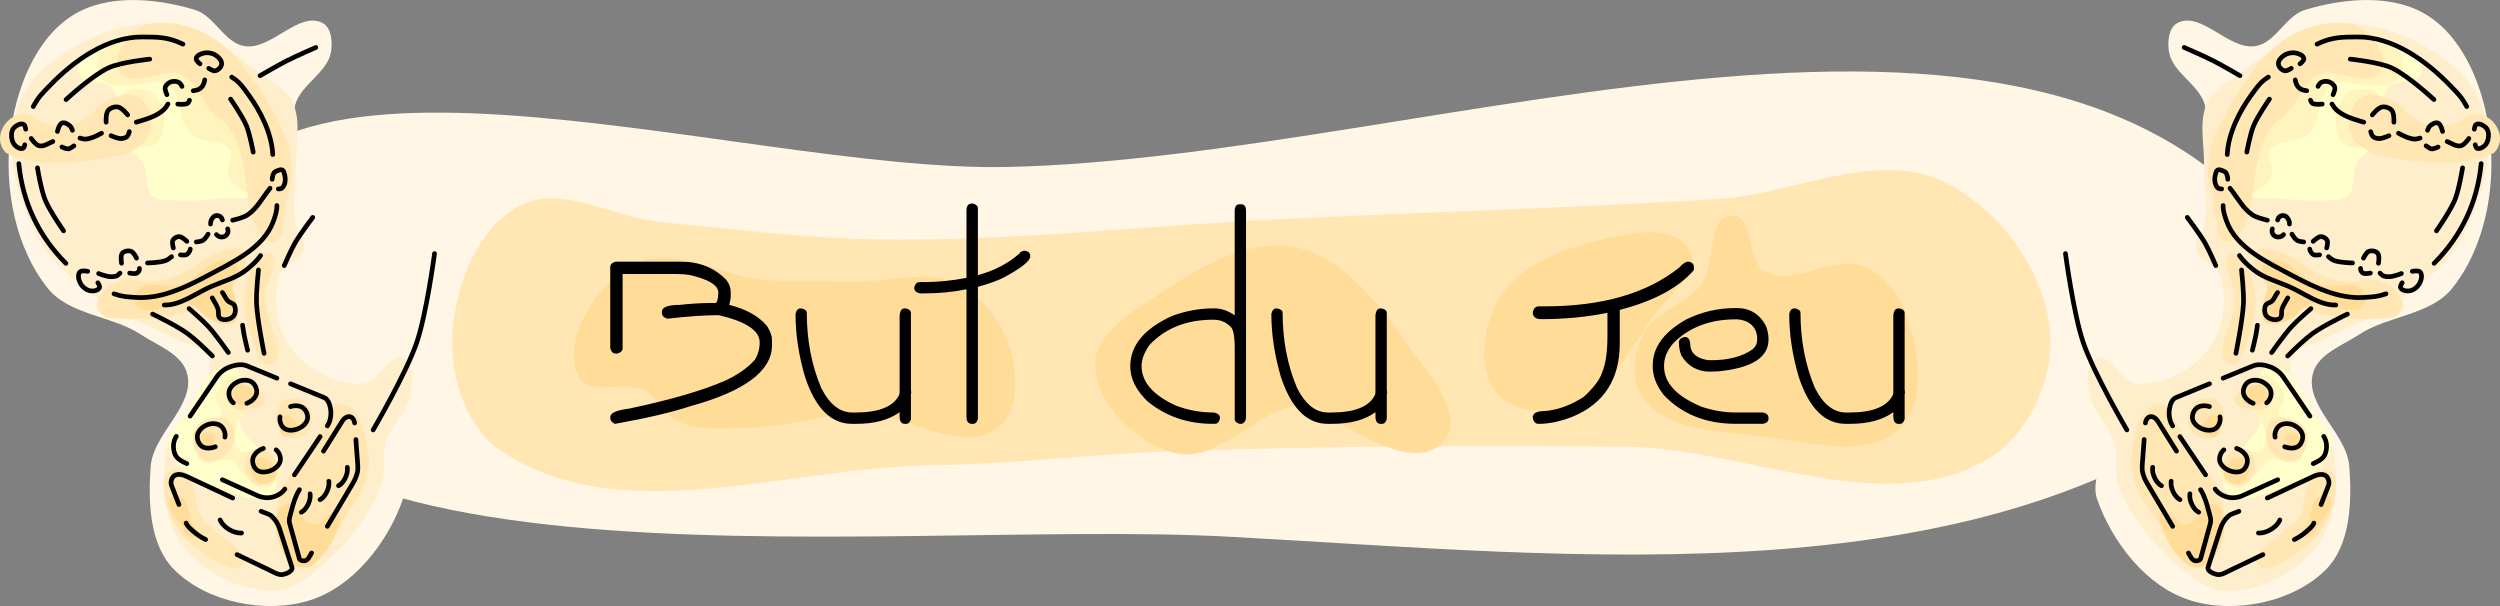 <?xml version="1.0" encoding="UTF-8" standalone="no"?>
<!-- Created with Inkscape (http://www.inkscape.org/) -->

<svg
   width="402.712"
   height="97.623"
   viewBox="0 0 106.551 25.829"
   version="1.1"
   id="svg1"
   inkscape:version="1.3.2 (091e20ef0f, 2023-11-25, custom)"
   sodipodi:docname="but-du-jeu.svg"
   xmlns:inkscape="http://www.inkscape.org/namespaces/inkscape"
   xmlns:sodipodi="http://sodipodi.sourceforge.net/DTD/sodipodi-0.dtd"
   xmlns="http://www.w3.org/2000/svg"
   xmlns:svg="http://www.w3.org/2000/svg">
  <rect x="0" y="0" width="106.551" height="25.829" fill="#808080" stroke="none"/>
  <sodipodi:namedview
     id="namedview1"
     pagecolor="#ffffff"
     bordercolor="#666666"
     borderopacity="1.0"
     inkscape:showpageshadow="2"
     inkscape:pageopacity="0.0"
     inkscape:pagecheckerboard="0"
     inkscape:deskcolor="#d1d1d1"
     inkscape:document-units="mm"
     inkscape:zoom="0.43611891"
     inkscape:cx="240.76003"
     inkscape:cy="223.56288"
     inkscape:window-width="956"
     inkscape:window-height="1029"
     inkscape:window-x="960"
     inkscape:window-y="0"
     inkscape:window-maximized="1"
     inkscape:current-layer="layer1" />
  <defs
     id="defs1" />
  <g
     inkscape:label="Layer 1"
     inkscape:groupmode="layer"
     id="layer1"
     transform="translate(-71.974,-124.883)">
    <path
       id="path1"
       style="fill:#fff6e5;fill-opacity:1;stroke:none;stroke-width:0.2;stroke-linecap:round;stroke-linejoin:round"
       d="m 169.875,136.075 c -10.225,-15.258 -36.587,-4.477 -54.95,-4.076 -11.673,0.255 -33.968,-7.535 -34.785,4.112 -1.065,15.196 28.98,10.83 44.191,11.645 14.781,0.792 32.608,2.905 43.903,-6.661 1.343,-1.138 2.621,-3.557 1.641,-5.02 z"
       sodipodi:nodetypes="aaaaaa" />
    <path
       id="path8"
       style="fill:#ffe6b3;fill-opacity:1;stroke:none;stroke-width:0.2;stroke-linecap:round;stroke-linejoin:round"
       d="m 159.351,139.029 c -0.223,-2.624 -2.21,-5.313 -4.597,-6.423 -2.889,-1.343 -6.349,0.558 -9.529,0.757 -6.155,0.386 -12.322,0.553 -18.483,0.849 -5.798,0.279 -11.589,0.962 -17.393,0.874 -3.089,-0.046 -6.164,-0.448 -9.239,-0.744 -2.007,-0.193 -4.24,-1.637 -6.011,-0.673 -1.87,1.017 -2.801,3.586 -2.852,5.715 -0.042,1.713 0.651,3.745 2.07,4.705 5.064,3.429 12.221,0.697 18.336,0.623 3.417,-0.041 6.819,-0.478 10.234,-0.595 6.453,-0.22 12.913,-0.264 19.37,-0.194 5.162,0.057 11.062,3.164 15.481,0.494 1.708,-1.032 2.783,-3.399 2.614,-5.388 z"
       sodipodi:nodetypes="aaaaaaaaaaaaaa" />
    <path
       id="path69"
       style="fill:#ffdd99;fill-opacity:1;stroke:none;stroke-width:0.2;stroke-linecap:round;stroke-linejoin:round;stroke-opacity:1"
       d="m 139.626,135.252 c -1.481,0.384 -3.121,1.158 -3.848,2.505 -0.62,1.148 -0.836,2.925 0.015,3.914 0.705,0.819 2.186,0.859 3.205,0.497 1.624,-0.578 2.46,-2.44 3.46,-3.844 0.612,-0.859 2.034,-1.841 1.53,-2.768 -0.696,-1.281 -2.952,-0.67 -4.363,-0.304 z m 6.17,-1.188 c -1.084,0.06 -0.684,2.101 -1.334,2.971 -0.651,0.872 -2.025,1.136 -2.478,2.126 -0.369,0.807 -0.515,1.947 0.01,2.662 1.094,1.489 3.448,1.459 5.283,1.677 1.893,0.226 4.39,0.981 5.704,-0.4 1.182,-1.242 0.742,-3.55 0.107,-5.143 -0.301,-0.754 -0.956,-1.438 -1.713,-1.73 -1.298,-0.5 -2.94,0.885 -4.167,0.228 -0.816,-0.437 -0.488,-2.443 -1.412,-2.392 z m -18.656,1.352 c -2.027,-0.377 -4.122,0.902 -5.837,2.046 -1.099,0.733 -2.646,1.628 -2.648,2.949 -0.003,1.688 1.741,3.339 3.371,3.777 2.055,0.552 4.009,-2.54 6.065,-1.991 0.113,0.03 0.134,0.201 0.234,0.26 1.525,0.907 4.01,2.572 5.179,1.236 1.002,-1.145 -0.759,-3.018 -1.639,-4.259 -1.196,-1.687 -2.692,-3.641 -4.724,-4.018 z m -28.217,0.77 c -1.536,0.85 -3.062,3.169 -2.287,4.743 0.427,0.867 1.984,0.144 2.839,0.595 0.562,0.296 0.797,1.058 1.376,1.319 0.96,0.433 2.096,0.288 3.149,0.265 1.546,-0.034 3.055,-0.573 4.601,-0.59 1.965,-0.021 4.25,1.747 5.863,0.625 0.786,-0.547 0.873,-1.84 0.708,-2.783 -0.229,-1.312 -1.073,-2.664 -2.238,-3.309 -1.343,-0.745 -3.069,-0.127 -4.604,-0.167 -1.208,-0.031 -2.419,0.021 -3.626,-0.055 -1.935,-0.122 -4.085,-1.583 -5.782,-0.645 z"
       inkscape:label="path69"
       sodipodi:nodetypes="aaaaaaaaaaaaaaaaaaaaaaaaaaaaaaaaaaaaaa" />
    <path
       style="fill:#fff6e5;fill-opacity:1;stroke:none;stroke-width:0.1;stroke-linecap:round;stroke-linejoin:round"
       d="m 161.351,146.149 c 0.642,1.85 2.11,3.74 3.98,4.323 1.881,0.586 4.37,0.086 5.765,-1.305 1.065,-1.063 1.119,-2.9 1.007,-4.4 -0.106,-1.413 -1.901,-2.582 -1.555,-3.956 0.21,-0.835 1.253,-1.196 1.972,-1.67 1.234,-0.812 3.045,-0.82 3.969,-1.973 1.396,-1.743 1.863,-4.288 1.601,-6.505 -0.225,-1.904 -1.025,-4.075 -2.639,-5.111 -1.47,-0.944 -3.562,-0.754 -5.234,-0.249 -0.831,0.251 -1.244,1.391 -2.098,1.543 -1.147,0.204 -2.336,-1.536 -3.356,-0.974 -0.367,0.202 -0.413,0.794 -0.348,1.208 0.142,0.906 1.294,1.398 1.532,2.283 0.326,1.21 0.453,2.707 -0.24,3.751 -0.285,0.43 -1.23,0.199 -1.384,0.691 -0.223,0.715 0.887,1.247 1.084,1.97 0.203,0.744 0.343,1.593 0.067,2.313 -0.369,0.963 -1.104,2.248 -2.135,2.239 -1.117,-0.009 -1.434,-1.726 -2.272,-2.465 -0.496,-0.438 -1.055,-1.502 -1.617,-1.152 -0.735,0.458 0.201,1.725 0.421,2.562 0.409,1.554 1.438,2.935 1.659,4.526 0.108,0.778 -0.436,1.609 -0.179,2.351 z"
       id="path12834-1-7"
       sodipodi:nodetypes="aaaaaaaaaaaaaaaaaaaaaaaa" />
    <path
       style="fill:#ffeecc;fill-opacity:1;stroke:none;stroke-width:0.1;stroke-linecap:round;stroke-linejoin:round"
       d="m 164.947,149.117 c -1.133,-0.937 -2.127,-2.145 -2.669,-3.511 -0.228,-0.576 -0.022,-1.254 -0.194,-1.849 -0.226,-0.777 -0.982,-1.372 -1.078,-2.176 -0.057,-0.482 -0.126,-1.233 0.322,-1.42 0.625,-0.261 1.05,1.036 1.726,1.072 1.125,0.059 2.366,-0.57 3.044,-1.471 0.628,-0.834 0.818,-2.084 0.528,-3.086 -0.147,-0.509 -0.957,-0.663 -1.063,-1.182 -0.077,-0.379 0.315,-0.716 0.377,-1.098 0.129,-0.801 -0.045,-1.622 -0.028,-2.433 0.02,-0.915 -0.247,-1.917 0.151,-2.741 0.252,-0.523 0.832,-0.817 1.302,-1.158 1.125,-0.815 2.236,-1.845 3.603,-2.094 1.307,-0.239 2.748,0.054 3.933,0.657 1.204,0.612 2.465,1.556 2.894,2.836 0.581,1.735 0.008,3.795 -0.816,5.429 -0.622,1.234 -1.809,2.125 -2.93,2.934 -0.907,0.655 -2.02,0.967 -3.001,1.504 -0.482,0.263 -1.252,0.317 -1.415,0.841 -0.436,1.393 1.631,2.535 1.819,3.983 0.172,1.322 0.115,2.87 -0.678,3.942 -0.867,1.173 -2.446,1.972 -3.905,1.976 -0.715,0.002 -1.37,-0.5 -1.921,-0.956 z"
       id="path13582-7-7"
       sodipodi:nodetypes="aaaaaaaaaaaaaaaaaaaaaaaa" />
    <path
       id="path1042-9-6"
       style="fill:#ffffcc;fill-opacity:1;stroke-width:0.1;stroke-linecap:round;stroke-linejoin:round"
       d="m 173.112,126.38 c -0.274,-0.035 -0.55,-0.029 -0.811,0.028 -1.644,0.356 -3.249,1.477 -4.118,2.917 -0.691,1.145 -1.335,2.913 -0.525,3.977 0.394,0.033 0.791,0.019 1.187,0.033 0.734,0.025 1.47,0.152 2.202,0.09 0.338,-0.029 0.747,0.02 0.994,-0.212 0.345,-0.324 0.158,-0.952 0.384,-1.368 0.172,-0.316 0.545,-0.492 0.713,-0.81 0.391,-0.735 0.091,-1.782 0.63,-2.416 0.329,-0.387 1.264,-0.126 1.392,-0.617 0.128,-0.494 -0.489,-0.953 -0.922,-1.223 -0.331,-0.206 -0.725,-0.348 -1.125,-0.4 z" />
    <path
       id="path2309-2-4"
       style="fill:#fff4bd;fill-opacity:1;stroke-width:0.1;stroke-linecap:round;stroke-linejoin:round"
       d="m 173.307,126.69 c -0.669,-0.052 -1.336,0.119 -1.969,0.322 -1.512,0.527 -2.91,1.554 -3.65,3 -0.361,0.753 -0.636,1.632 -0.404,2.464 0.104,0.278 0.292,0.733 0.663,0.622 0.424,-0.131 0.839,-0.478 0.896,-0.937 -0.045,-0.343 -0.375,-0.797 0.046,-1.042 0.484,-0.319 1.204,-0.145 1.584,-0.645 0.424,-0.563 0.278,-1.391 0.794,-1.899 0.378,-0.344 0.908,-0.134 1.349,-0.081 0.323,0.019 0.648,0.015 0.972,0.03 0.417,0.04 0.73,-0.327 0.771,-0.715 0.09,-0.414 -0.163,-0.839 -0.556,-0.984 -0.157,-0.07 -0.326,-0.113 -0.496,-0.135 z m -0.225,2.006 c -0.422,-0.023 -0.953,-0.075 -1.234,0.316 -0.334,0.457 -0.403,1.09 -0.233,1.622 0.119,0.424 0.639,0.657 1.028,0.447 0.626,-0.422 0.849,-1.259 0.756,-1.977 -0.048,-0.165 -0.163,-0.332 -0.317,-0.409 z"
       sodipodi:nodetypes="sssssssssssssaaaaaaaa" />
    <path
       style="fill:#ffffcc;fill-opacity:1;stroke-width:0.1;stroke-linecap:round;stroke-linejoin:round"
       d="m 167.032,146.009 c -0.216,-0.109 -0.334,-0.409 -0.324,-0.651 0.02,-0.487 0.485,-0.846 0.756,-1.252 0.253,-0.379 0.664,-0.671 0.809,-1.103 0.234,-0.699 -0.343,-1.576 0.032,-2.211 0.11,-0.186 0.351,-0.36 0.563,-0.322 0.97,0.177 1.306,1.481 1.885,2.279 0.22,0.304 0.572,0.577 0.602,0.951 0.028,0.345 -0.179,0.693 -0.405,0.955 -0.392,0.452 -0.976,0.719 -1.536,0.93 -0.755,0.284 -1.662,0.787 -2.382,0.424 z"
       id="path10275-0-3"
       sodipodi:nodetypes="aaaaaaaaaaa" />
    <path
       style="fill:#fff4bd;fill-opacity:1;stroke-width:0.1;stroke-linecap:round;stroke-linejoin:round"
       d="m 167.081,145.623 c -0.252,-0.131 -0.563,-0.364 -0.553,-0.648 0.016,-0.464 0.526,-0.871 0.973,-0.997 0.219,-0.062 0.443,0.227 0.663,0.167 0.139,-0.038 0.253,-0.169 0.307,-0.303 0.097,-0.241 0.054,-0.531 -0.021,-0.78 -0.098,-0.324 -0.436,-0.537 -0.54,-0.859 -0.108,-0.332 -0.261,-0.752 -0.07,-1.044 0.142,-0.219 0.484,-0.338 0.736,-0.268 0.378,0.104 0.671,0.527 0.743,0.912 0.045,0.242 -0.303,0.466 -0.231,0.701 0.097,0.314 0.624,0.311 0.78,0.6 0.227,0.419 0.436,1.08 0.108,1.426 -0.293,0.308 -0.883,-0.195 -1.274,-0.03 -0.253,0.107 -0.363,0.414 -0.562,0.604 -0.208,0.199 -0.384,0.472 -0.659,0.558 -0.127,0.04 -0.28,0.024 -0.399,-0.037 z"
       id="path10570-2-8-0"
       sodipodi:nodetypes="aaaaaaaaaaaaaaaaa" />
    <path
       id="path14463-3-3"
       style="fill:#ffe6b3;fill-opacity:1;stroke:none;stroke-width:0.1;stroke-linecap:round;stroke-linejoin:round"
       d="m 171.96,125.872 c -1.618,-0.164 -3.142,0.803 -4.016,2.116 -0.934,1.328 -1.968,2.825 -1.85,4.521 0.182,0.766 0.375,1.525 0.406,2.316 0.549,1.111 1.358,-0.545 1.403,-1.176 0.193,-1.181 0.226,-3.01 1.282,-3.736 0.893,-0.615 0.818,-1.699 1.929,-1.951 0.788,0.021 2.497,0.884 2.41,-0.555 -0.138,-0.761 -0.768,-1.457 -1.562,-1.535 z m 1.256,3.055 c -1.053,-0.174 -1.482,1.368 -0.811,2.028 0.645,0.669 1.673,0.644 2.531,0.806 1.11,0.097 2.305,0.116 3.332,-0.361 0.722,-0.719 -0.208,-2.005 -1.141,-1.558 -0.789,0.637 -2.014,0.528 -2.663,-0.258 -0.291,-0.386 -0.795,-0.552 -1.248,-0.656 z m -4.701,6.525 c -1.062,0.087 -0.15,1.518 0.396,1.835 1.388,1.185 3.309,1.289 5.041,1.138 1.208,-0.559 -0.412,-1.957 -1.296,-1.58 -1.013,0.227 -1.938,-0.266 -2.727,-0.847 -0.433,-0.263 -0.928,-0.418 -1.414,-0.546 z m -0.029,5.698 c -0.881,-0.243 -2.031,1.174 -0.569,1.132 0.821,0.41 1.423,-0.866 0.569,-1.132 z m -2.374,0.723 c -1.092,-0.179 -1.23,1.608 -0.146,1.7 0.87,0.029 1.15,-1.634 0.146,-1.7 z m 3.357,0.837 c -1.199,-0.248 -1.168,1.392 -0.268,1.752 1.016,0.501 1.595,-1.309 0.572,-1.661 l -0.127,-0.053 -0.177,-0.038 z m -5.546,-0.634 c -0.808,0.234 -0.954,1.362 -1.091,2.093 -0.182,1.101 0.462,2.059 1.079,2.898 0.398,0.795 1.598,2.49 2.402,1.195 0.635,-0.933 0.587,-2.228 -0.142,-3.1 -0.73,-0.812 -1.167,-1.8 -1.683,-2.741 -0.138,-0.178 -0.336,-0.323 -0.566,-0.345 z m 3.68,1.969 c -1.006,-0.168 -1.294,1.531 -0.192,1.524 0.716,-0.022 0.981,-1.388 0.192,-1.524 z m 3.524,0.839 c -1.384,0.114 -0.502,1.981 -1.647,2.461 -0.329,0.5 -2.13,1.325 -0.986,1.79 0.868,-0.172 1.605,-0.79 2.225,-1.397 0.557,-0.669 0.913,-1.592 0.787,-2.464 -0.053,-0.176 -0.186,-0.359 -0.379,-0.39 z"
       sodipodi:nodetypes="cccccsccccccccccccccccccccccsccccscccccccccccccccc" />
    <path
       style="fill:#ffe6b3;fill-opacity:1;stroke:none;stroke-width:0.1;stroke-linecap:round;stroke-linejoin:round"
       d="m 167.029,140.409 c -0.895,-0.31 0.234,-1.887 0.221,-2.834 -0.009,-0.627 -0.779,-1.637 -0.197,-1.87 0.485,-0.194 0.809,0.742 0.955,1.244 0.215,0.74 0.052,1.576 -0.205,2.303 -0.154,0.438 -0.336,1.309 -0.775,1.157 z"
       id="path13710-7-0"
       sodipodi:nodetypes="aaaaaa" />
    <path
       id="path15154-5-9"
       style="fill:#ffdd99;fill-opacity:1;stroke:none;stroke-width:0.1;stroke-linecap:round;stroke-linejoin:round"
       d="m 169.033,135.963 c -0.663,-0.142 -0.867,0.633 -0.41,1.024 -0.009,0.432 -0.269,0.849 -0.224,1.305 0.012,0.568 0.712,0.459 1.048,0.25 0.498,-0.136 0.714,-0.799 1.285,-0.748 0.602,5.4e-4 1.174,0.489 1.776,0.26 0.654,-0.346 0.102,-1.207 -0.525,-1.028 -0.559,0.034 -1.188,0.14 -1.653,-0.258 -0.419,-0.284 -0.775,-0.711 -1.296,-0.805 z m -0.634,5.325 c -0.51,-0.18 -1.207,0.751 -0.493,0.894 0.577,0.059 0.968,-0.398 0.493,-0.894 z m -2.079,1.288 c -0.421,0.012 -0.813,0.932 -0.179,0.858 0.535,0.366 0.708,-0.821 0.179,-0.858 z m 3.392,0.731 c -0.851,-0.034 0.137,1.319 0.277,0.417 0.008,-0.175 -0.076,-0.397 -0.277,-0.417 z m -2.229,1.092 c -0.585,-0.14 -1.081,0.897 -0.391,1.062 0.674,0.249 1.098,-0.864 0.391,-1.062 z m 3.608,1.62 c -0.8,-0.043 -0.467,1 -0.931,1.396 -0.329,0.544 0.467,0.472 0.545,0.035 0.168,-0.447 0.744,-0.805 0.596,-1.318 -0.046,-0.071 -0.131,-0.103 -0.211,-0.114 z m -4.774,0.335 c -0.597,0.011 -0.733,1.136 -1.4,0.84 -0.235,-0.315 -0.984,-0.909 -0.903,-0.093 0.219,0.663 0.552,1.335 1.101,1.786 0.44,0.382 1.118,0.123 1.319,-0.393 0.291,-0.58 0.477,-1.312 0.187,-1.924 -0.066,-0.109 -0.176,-0.196 -0.304,-0.216 z" />
    <path
       style="fill:none;stroke:#000000;stroke-width:0.2;stroke-linecap:round;stroke-linejoin:round;stroke-dasharray:none"
       d="m 165.309,145.929 c 0,0 -0.041,0.192 0.085,0.453 0.126,0.262 0.289,0.332 0.289,0.332"
       id="path43701-4-4-3-2"
       sodipodi:nodetypes="czc" />
    <path
       style="fill:none;stroke:#000000;stroke-width:0.2;stroke-linecap:round;stroke-linejoin:round;stroke-dasharray:none"
       d="m 164.511,145.393 c 0,0 -0.041,0.192 0.085,0.453 0.126,0.262 0.289,0.332 0.289,0.332"
       id="path43725-6-1-5"
       sodipodi:nodetypes="czc" />
    <path
       style="fill:none;stroke:#000000;stroke-width:0.2;stroke-linecap:round;stroke-linejoin:round;stroke-dasharray:none"
       d="m 163.723,144.799 c 0,0 -0.041,0.192 0.085,0.453 0.126,0.262 0.289,0.332 0.289,0.332"
       id="path43727-9-4-4"
       sodipodi:nodetypes="czc" />
    <path
       style="fill:none;stroke:#000000;stroke-width:0.2;stroke-linecap:round;stroke-linejoin:round;stroke-dasharray:none"
       d="m 165.763,145.753 c 0.171,0.274 0.265,0.592 0.345,0.905 0.044,0.175 0.12,0.362 0.072,0.536 l -0.412,1.491 c -0.023,0.084 -0.157,0.118 -0.241,0.098 -0.141,-0.035 -0.207,-0.207 -0.281,-0.332 m -0.672,-1.134 -1.09,-1.839 c -0.084,-0.142 -0.152,-0.297 -0.189,-0.458 -0.023,-0.102 -0.026,-0.21 -0.018,-0.315 v 0 l 0.082,-1.089 m 0.053,-0.705 c 0.008,-0.109 0.084,-0.241 0.19,-0.267 0.117,-0.029 0.259,0.062 0.323,0.165 l 0.813,1.301"
       id="path45027-4-9-0"
       sodipodi:nodetypes="cassaccsassccasc" />
    <path
       style="fill:none;stroke:#000000;stroke-width:0.2;stroke-linecap:round;stroke-linejoin:round;stroke-dasharray:none"
       d="m 166.725,133.643 c -0.01,0.216 0.071,0.451 0.142,0.652 0.415,1.174 1.777,1.782 2.869,2.366 0.919,0.491 1.953,0.969 2.994,0.899 0.374,-0.025 0.57,-0.027 0.935,-0.154 m 2.051,-1.298 c 1.161,-1.165 1.849,-2.6 2.006,-4.25 m -0.614,-2.433 c -0.237,-0.431 -0.371,-0.548 -0.699,-0.888 -1.033,-1.072 -2.457,-2.09 -3.945,-2.078 -0.631,0.005 -1.087,-0.011 -1.736,0.305 m -2.077,1.404 c -0.355,0.224 -0.472,0.421 -0.712,0.747 -0.506,0.688 -0.996,1.647 -1.039,2.553"
       id="path37294-3-2-2-5"
       sodipodi:nodetypes="csasccccssccsc" />
    <path
       style="fill:none;stroke:#000000;stroke-width:0.2;stroke-linecap:round;stroke-linejoin:round;stroke-dasharray:none"
       d="m 171.527,137.883 c -0.697,0.018 -1.347,-0.506 -2.007,-0.792 -0.51,-0.222 -1.076,-0.365 -1.508,-0.717 -0.212,-0.172 -0.437,-0.37 -0.591,-0.601"
       id="path37296-1-2-0-9"
       sodipodi:nodetypes="casc" />
    <path
       style="fill:none;stroke:#000000;stroke-width:0.2;stroke-linecap:round;stroke-linejoin:round;stroke-dasharray:none"
       d="m 169.48,137.579 c -0.075,0.127 -0.188,0.318 -0.231,0.43 -0.07,0.182 0.016,0.364 -0.113,0.448 -0.155,0.102 -0.422,0.045 -0.55,-0.089 -0.108,-0.113 -0.118,-0.324 -0.053,-0.467 0.05,-0.11 0.189,-0.093 0.297,-0.209 0.068,-0.072 0.141,-0.246 0.216,-0.342"
       id="path37298-9-6-6-4"
       sodipodi:nodetypes="csaaasc" />
    <path
       style="fill:none;stroke:#000000;stroke-width:0.2;stroke-linecap:round;stroke-linejoin:round;stroke-dasharray:none"
       d="m 174.355,136.935 c 0,0 -0.1,0.144 -0.068,0.21 0.06,0.123 0.251,0.155 0.386,0.133 0.175,-0.028 0.343,-0.165 0.427,-0.323 0.074,-0.141 0.127,-0.359 0.023,-0.479 -0.073,-0.085 -0.335,-0.029 -0.335,-0.029"
       id="path37302-4-4-8-6"
       sodipodi:nodetypes="caaaac" />
    <path
       style="fill:none;stroke:#000000;stroke-width:0.2;stroke-linecap:round;stroke-linejoin:round;stroke-dasharray:none"
       d="m 177.43,130.39 c 0,0 0.019,-0.175 0.086,-0.206 0.126,-0.059 0.293,0.032 0.395,0.125 0.076,0.069 0.117,0.181 0.123,0.285 0.01,0.164 -0.029,0.352 -0.14,0.474 -0.084,0.092 -0.229,0.179 -0.345,0.137 -0.054,-0.02 -0.081,-0.152 -0.081,-0.152"
       id="path37304-7-1-9-9"
       sodipodi:nodetypes="caaaaac" />
    <path
       style="fill:none;stroke:#000000;stroke-width:0.2;stroke-linecap:round;stroke-linejoin:round;stroke-dasharray:none"
       d="m 170.001,127.604 c 0,0 0.181,-0.134 0.166,-0.226 -0.023,-0.137 -0.206,-0.207 -0.342,-0.235 -0.165,-0.035 -0.357,0.003 -0.498,0.097 -0.123,0.082 -0.259,0.221 -0.247,0.369 0.01,0.133 0.141,0.261 0.27,0.291 0.096,0.023 0.279,-0.105 0.279,-0.105"
       id="path37306-8-2-2-2"
       sodipodi:nodetypes="caaaaac" />
    <path
       style="fill:none;stroke:#000000;stroke-width:0.2;stroke-linecap:round;stroke-linejoin:round;stroke-dasharray:none"
       d="m 177.197,130.785 c 0,0 -0.188,0.277 -0.336,0.31 -0.2,0.045 -0.398,-0.101 -0.587,-0.181"
       id="path37310-4-8-6-2"
       sodipodi:nodetypes="cac" />
    <path
       style="fill:none;stroke:#000000;stroke-width:0.2;stroke-linecap:round;stroke-linejoin:round;stroke-dasharray:none"
       d="m 176.077,130.485 c 0,0 -0.067,-0.31 -0.193,-0.358 -0.115,-0.044 -0.255,0.046 -0.349,0.128 -0.052,0.045 -0.098,0.182 -0.098,0.182"
       id="path37312-5-8-6-4"
       sodipodi:nodetypes="caac" />
    <path
       style="fill:none;stroke:#000000;stroke-width:0.2;stroke-linecap:round;stroke-linejoin:round;stroke-dasharray:none"
       d="m 175.885,131.148 c 0,0 -0.179,0.09 -0.273,0.079 -0.089,-0.01 -0.236,-0.129 -0.236,-0.129"
       id="path37314-0-9-4-7"
       sodipodi:nodetypes="cac" />
    <path
       style="fill:none;stroke:#000000;stroke-width:0.2;stroke-linecap:round;stroke-linejoin:round;stroke-dasharray:none"
       d="m 175.118,130.768 c 0,0 -0.155,0.05 -0.234,0.044 -0.242,-0.02 -0.451,-0.124 -0.685,-0.251"
       id="path37316-3-2-9-7"
       sodipodi:nodetypes="cac" />
    <path
       style="fill:none;stroke:#000000;stroke-width:0.2;stroke-linecap:round;stroke-linejoin:round;stroke-dasharray:none"
       d="m 174.002,130.091 c 0,0 0.022,-0.373 -0.087,-0.502 -0.096,-0.113 -0.274,-0.172 -0.42,-0.146 -0.174,0.031 -0.411,0.337 -0.411,0.337"
       id="path37318-6-8-5-5"
       sodipodi:nodetypes="caac" />
    <path
       style="fill:none;stroke:#000000;stroke-width:0.2;stroke-linecap:round;stroke-linejoin:round;stroke-dasharray:none"
       d="m 172.718,130.09 c -0.234,-0.07 -0.689,-0.19 -0.98,-0.385 -0.149,-0.1 -0.252,-0.175 -0.373,-0.388"
       id="path37320-1-8-0-4"
       sodipodi:nodetypes="cac" />
    <path
       style="fill:none;stroke:#000000;stroke-width:0.2;stroke-linecap:round;stroke-linejoin:round;stroke-dasharray:none"
       d="m 173.792,130.667 c 0,0 -0.268,0.121 -0.41,0.121 -0.094,-4.1e-4 -0.197,-0.021 -0.268,-0.082 -0.059,-0.051 -0.1,-0.211 -0.1,-0.211"
       id="path37322-0-8-4-8"
       sodipodi:nodetypes="caac" />
    <path
       style="fill:none;stroke:#000000;stroke-width:0.2;stroke-linecap:round;stroke-linejoin:round;stroke-dasharray:none"
       d="m 171.41,128.918 c 0,0 0.103,-0.213 0.072,-0.316 -0.033,-0.108 -0.139,-0.194 -0.245,-0.231 -0.108,-0.038 -0.243,-0.027 -0.344,0.029 -0.06,0.033 -0.124,0.165 -0.124,0.165"
       id="path37324-6-6-8-1"
       sodipodi:nodetypes="caaac" />
    <path
       style="fill:none;stroke:#000000;stroke-width:0.2;stroke-linecap:round;stroke-linejoin:round;stroke-dasharray:none"
       d="m 170.289,128.751 c -0.176,-0.025 -0.254,-0.053 -0.344,-0.139 -0.085,-0.082 -0.126,-0.207 -0.146,-0.323"
       id="path37326-3-8-7-2"
       sodipodi:nodetypes="cac" />
    <path
       style="fill:none;stroke:#000000;stroke-width:0.2;stroke-linecap:round;stroke-linejoin:round;stroke-dasharray:none"
       d="m 170.948,129.319 c 0,0 -0.301,0.04 -0.42,-0.033 -0.043,-0.027 -0.079,-0.13 -0.079,-0.13"
       id="path37328-2-3-1-8"
       sodipodi:nodetypes="cac" />
    <path
       style="fill:none;stroke:#000000;stroke-width:0.2;stroke-linecap:round;stroke-linejoin:round;stroke-dasharray:none"
       d="m 173.344,136.103 c 0,0 0.061,-0.321 -0.032,-0.428 -0.085,-0.097 -0.257,-0.123 -0.378,-0.079 -0.115,0.042 -0.228,0.29 -0.228,0.29"
       id="path37330-0-8-7-9"
       sodipodi:nodetypes="caac" />
    <path
       style="fill:none;stroke:#000000;stroke-width:0.2;stroke-linecap:round;stroke-linejoin:round;stroke-dasharray:none"
       d="m 174.322,136.541 c 0,0 -0.376,0.154 -0.57,0.135 -0.124,-0.012 -0.206,0.002 -0.34,-0.153"
       id="path37332-6-3-2-3"
       sodipodi:nodetypes="cac" />
    <path
       style="fill:none;stroke:#000000;stroke-width:0.2;stroke-linecap:round;stroke-linejoin:round;stroke-dasharray:none"
       d="m 172.999,136.522 c 0,0 -0.21,0.045 -0.301,0.003 -0.052,-0.024 -0.091,-0.078 -0.112,-0.133 -0.008,-0.021 -0.002,-0.069 -0.002,-0.069"
       id="path37334-1-3-7-6"
       sodipodi:nodetypes="caac" />
    <path
       style="fill:none;stroke:#000000;stroke-width:0.2;stroke-linecap:round;stroke-linejoin:round;stroke-dasharray:none"
       d="m 172.238,136.09 c 0,0 -0.518,-0.01 -0.757,-0.096 -0.1,-0.036 -0.164,-0.082 -0.268,-0.171"
       id="path37336-5-3-2-8"
       sodipodi:nodetypes="cac" />
    <path
       style="fill:none;stroke:#000000;stroke-width:0.2;stroke-linecap:round;stroke-linejoin:round;stroke-dasharray:none"
       d="m 171.136,135.451 c 0,0 0.071,-0.231 0.021,-0.328 -0.047,-0.09 -0.16,-0.152 -0.261,-0.157 -0.077,-0.004 -0.145,0.057 -0.211,0.099 -0.045,0.029 -0.124,0.104 -0.124,0.104"
       id="path37338-5-8-2-0"
       sodipodi:nodetypes="caaac" />
    <path
       style="fill:none;stroke:#000000;stroke-width:0.2;stroke-linecap:round;stroke-linejoin:round;stroke-dasharray:none"
       d="m 170.835,135.744 c 0,0 -0.178,0.029 -0.256,-0.007 -0.062,-0.029 -0.105,-0.093 -0.139,-0.154 -0.014,-0.025 -0.024,-0.084 -0.024,-0.084"
       id="path37340-4-0-6-2"
       sodipodi:nodetypes="caac" />
    <path
       style="fill:none;stroke:#000000;stroke-width:0.2;stroke-linecap:round;stroke-linejoin:round;stroke-dasharray:none"
       d="m 170.159,135.195 c 0,0 -0.197,-0.015 -0.278,-0.065 -0.099,-0.061 -0.163,-0.172 -0.224,-0.268"
       id="path37342-7-4-1-1"
       sodipodi:nodetypes="cac" />
    <path
       style="fill:none;stroke:#000000;stroke-width:0.2;stroke-linecap:round;stroke-linejoin:round;stroke-dasharray:none"
       d="m 169.553,134.43 c 0.007,-0.022 -0.007,-0.119 -0.034,-0.17 -0.039,-0.076 -0.095,-0.159 -0.176,-0.184 -0.069,-0.022 -0.155,1e-5 -0.214,0.042 -0.044,0.031 -0.083,0.14 -0.083,0.14"
       id="path37344-6-7-0-0"
       sodipodi:nodetypes="caaac" />
    <path
       style="fill:none;stroke:#000000;stroke-width:0.2;stroke-linecap:round;stroke-linejoin:round;stroke-dasharray:none"
       d="m 168.609,134.269 c -0.161,-0.045 -0.459,-0.105 -0.647,-0.237 -0.401,-0.281 -0.575,-0.658 -0.944,-1.126"
       id="path37346-5-6-6-5"
       sodipodi:nodetypes="cac" />
    <path
       style="fill:none;stroke:#000000;stroke-width:0.2;stroke-linecap:round;stroke-linejoin:round;stroke-dasharray:none"
       d="m 166.923,132.524 c 0.003,-0.016 -0.019,-0.199 -0.075,-0.275 -0.034,-0.046 -0.091,-0.071 -0.144,-0.09 -0.067,-0.025 -0.148,-0.063 -0.212,-0.031 -0.056,0.028 -0.073,0.106 -0.09,0.166 -0.035,0.125 -0.049,0.263 -0.017,0.388 0.022,0.086 0.065,0.177 0.137,0.227 0.039,0.027 0.14,0.027 0.14,0.027"
       id="path37348-6-8-1-1"
       sodipodi:nodetypes="caaaaaac" />
    <path
       style="fill:none;stroke:#000000;stroke-width:0.2;stroke-linecap:round;stroke-linejoin:round;stroke-dasharray:none"
       d="m 169.299,134.882 c -0.011,0.021 -0.089,0.081 -0.145,0.094 -0.072,0.017 -0.156,0.01 -0.22,-0.028 -0.06,-0.035 -0.104,-0.101 -0.123,-0.168 -0.013,-0.046 0.011,-0.143 0.011,-0.143"
       id="path37350-9-9-5-1"
       sodipodi:nodetypes="caaac" />
    <path
       style="fill:none;stroke:#000000;stroke-width:0.2;stroke-linecap:round;stroke-linejoin:round;stroke-dasharray:none"
       d="m 172.021,138.269 c 0,0 -1.04,0.497 -1.499,0.839 -0.304,0.226 -0.698,0.598 -1.047,0.947"
       id="path37775-3-0-9-0"
       sodipodi:nodetypes="csc" />
    <path
       style="fill:none;stroke:#000000;stroke-width:0.2;stroke-linecap:round;stroke-linejoin:round;stroke-dasharray:none"
       d="m 167.27,139.942 c 0,0 0.289,-1.42 0.322,-2.141 0.021,-0.471 -0.083,-1.413 -0.083,-1.413"
       id="path37781-5-6-4-8"
       sodipodi:nodetypes="cac" />
    <path
       style="fill:none;stroke:#000000;stroke-width:0.2;stroke-linecap:round;stroke-linejoin:round;stroke-dasharray:none"
       d="m 167.3,143.993 c 0.197,0.067 0.401,0.232 0.448,0.435 0.039,0.171 -0.038,0.392 -0.18,0.495 -0.156,0.113 -0.397,0.089 -0.576,0.019 -0.179,-0.071 -0.368,-0.22 -0.41,-0.409 -0.037,-0.166 0.042,-0.373 0.175,-0.478"
       id="path42371-8-9-5"
       sodipodi:nodetypes="caaaac" />
    <path
       style="fill:none;stroke:#000000;stroke-width:0.2;stroke-linecap:round;stroke-linejoin:round;stroke-dasharray:none"
       d="m 168.94,143.514 c -0.037,-0.166 0.042,-0.373 0.175,-0.478 0.143,-0.113 0.371,-0.121 0.543,-0.062 0.197,0.067 0.401,0.232 0.448,0.435 0.039,0.171 -0.038,0.392 -0.18,0.495 -0.156,0.113 -0.397,0.089 -0.576,0.019"
       id="path42397-7-0-0"
       sodipodi:nodetypes="caaaac" />
    <path
       style="fill:none;stroke:#000000;stroke-width:0.2;stroke-linecap:round;stroke-linejoin:round;stroke-dasharray:none"
       d="m 168.004,142.071 c -0.179,-0.071 -0.368,-0.22 -0.41,-0.409 -0.037,-0.166 0.042,-0.373 0.175,-0.478 0.143,-0.113 0.371,-0.121 0.543,-0.062 0.197,0.067 0.401,0.232 0.448,0.435 0.039,0.171 -0.038,0.392 -0.18,0.495"
       id="path42399-9-9-6"
       sodipodi:nodetypes="caaaac" />
    <path
       style="fill:none;stroke:#000000;stroke-width:0.2;stroke-linecap:round;stroke-linejoin:round;stroke-dasharray:none"
       d="m 166.589,142.647 c 0.039,0.171 -0.038,0.392 -0.18,0.495 -0.156,0.113 -0.397,0.089 -0.576,0.019 -0.179,-0.071 -0.368,-0.22 -0.41,-0.409 -0.037,-0.166 0.042,-0.373 0.175,-0.478 0.143,-0.113 0.371,-0.121 0.543,-0.062"
       id="path42401-0-1-4"
       sodipodi:nodetypes="caaaac" />
    <path
       style="fill:none;stroke:#000000;stroke-width:0.2;stroke-linecap:round;stroke-linejoin:round;stroke-dasharray:none"
       d="m 169.049,145.329 -1.495,0.677 c -0.194,0.088 -0.428,0.115 -0.635,0.066 -0.206,-0.05 -0.416,-0.17 -0.534,-0.346 m -0.408,-0.606 -1.096,-1.629 m -0.307,-0.456 c -0.139,-0.207 -0.177,-0.49 -0.135,-0.735 0.031,-0.178 0.103,-0.402 0.27,-0.471 l 1.434,-0.589 m 0.581,-0.239 1.273,-0.523 c 0.232,-0.096 0.518,-0.042 0.752,0.048 0.218,0.084 0.417,0.242 0.548,0.435 l 1.128,1.658 m 0.587,0.863 c 0.147,0.216 0.156,0.544 0.048,0.781 -0.086,0.19 -0.306,0.294 -0.496,0.38"
       id="path42403-3-7-6"
       sodipodi:nodetypes="csaccccasccsasccac" />
    <path
       style="fill:none;stroke:#000000;stroke-width:0.2;stroke-linecap:round;stroke-linejoin:round;stroke-dasharray:none"
       d="m 168.792,139.909 c 0,0 0.528,-0.751 0.835,-1.09 0.258,-0.284 0.841,-0.784 0.841,-0.784"
       id="path43047-3-7-2"
       sodipodi:nodetypes="cac" />
    <path
       style="fill:none;stroke:#000000;stroke-width:0.2;stroke-linecap:round;stroke-linejoin:round;stroke-dasharray:none"
       d="m 168.186,138.744 c 0,0 -0.04,0.291 -0.068,0.435 -0.041,0.212 -0.147,0.631 -0.147,0.631"
       id="path43049-3-1-5"
       sodipodi:nodetypes="cac" />
    <path
       style="fill:none;stroke:#000000;stroke-width:0.2;stroke-linecap:round;stroke-linejoin:round;stroke-dasharray:none"
       d="m 168.607,146.108 1.971,-0.923 c 0.158,-0.074 0.381,-0.127 0.523,-0.025 0.115,0.084 0.165,0.28 0.114,0.413 l -0.316,0.814 m -0.307,0.79 c -0.054,0.14 -0.182,0.241 -0.294,0.34 -0.162,0.143 -0.343,0.269 -0.537,0.362 m -1.34,0.642 -1.41,0.675 c -0.173,0.083 -0.36,0.208 -0.549,0.172 -0.16,-0.031 -0.43,-0.153 -0.38,-0.309 l 0.525,-1.639 c 0.065,-0.203 0.184,-0.399 0.344,-0.539 0.124,-0.108 0.298,-0.136 0.447,-0.206"
       id="path43051-7-1-8"
       sodipodi:nodetypes="csasccaccsassac" />
    <path
       style="fill:none;stroke:#000000;stroke-width:0.2;stroke-linecap:round;stroke-linejoin:round;stroke-dasharray:none"
       d="m 168.23,147.6 c 0,0 0.237,0.029 0.54,-0.157 0.304,-0.187 0.372,-0.398 0.372,-0.398"
       id="path43701-3-5-6"
       sodipodi:nodetypes="czc" />
    <path
       style="fill:none;stroke:#000000;stroke-width:0.2;stroke-linecap:round;stroke-linejoin:round;stroke-dasharray:none"
       d="m 162.622,143.206 c 0,0 -1.406,-2.404 -1.855,-3.713 -0.42,-1.223 -0.762,-3.802 -0.762,-3.802"
       id="path45029-2-9-2"
       sodipodi:nodetypes="cac" />
    <path
       style="fill:none;stroke:#000000;stroke-width:0.2;stroke-linecap:round;stroke-linejoin:round;stroke-dasharray:none"
       d="m 166.412,136.202 c 0,0 -0.283,-0.66 -0.463,-0.97 -0.221,-0.38 -0.752,-1.084 -0.752,-1.084"
       id="path45031-6-7-8"
       sodipodi:nodetypes="cac" />
    <path
       style="fill:none;stroke:#000000;stroke-width:0.2;stroke-linecap:round;stroke-linejoin:round;stroke-dasharray:none"
       d="m 167.441,128.108 c 0,0 -0.759,-0.443 -1.15,-0.641 -0.401,-0.203 -1.226,-0.561 -1.226,-0.561"
       id="path45033-5-7-4"
       sodipodi:nodetypes="cac" />
    <path
       style="fill:none;stroke:#000000;stroke-width:0.2;stroke-linecap:round;stroke-linejoin:round;stroke-dasharray:none"
       d="m 175.817,134.722 c 0,0 0.595,-0.851 0.788,-1.328 0.175,-0.431 0.325,-1.358 0.325,-1.358"
       id="path45832-2-6-7"
       sodipodi:nodetypes="cac" />
    <path
       style="fill:none;stroke:#000000;stroke-width:0.2;stroke-linecap:round;stroke-linejoin:round;stroke-dasharray:none"
       d="m 167.734,131.365 c 0,0 0.142,-0.771 0.292,-1.13 0.169,-0.404 0.672,-1.129 0.672,-1.129"
       id="path45834-6-7-2"
       sodipodi:nodetypes="cac" />
    <path
       style="fill:none;stroke:#000000;stroke-width:0.2;stroke-linecap:round;stroke-linejoin:round;stroke-dasharray:none"
       d="m 172.144,127.403 c 0,0 1.206,0.122 1.748,0.366 0.689,0.311 1.818,1.357 1.818,1.357"
       id="path45836-5-3-4"
       sodipodi:nodetypes="cac" />
    <path
       style="fill:#fff6e5;fill-opacity:1;stroke:none;stroke-width:0.1;stroke-linecap:round;stroke-linejoin:round"
       d="m 89.148,146.149 c -0.642,1.85 -2.11,3.74 -3.98,4.323 -1.881,0.586 -4.37,0.086 -5.765,-1.305 -1.065,-1.063 -1.119,-2.9 -1.007,-4.4 0.106,-1.413 1.901,-2.582 1.555,-3.956 -0.21,-0.835 -1.253,-1.196 -1.972,-1.67 -1.234,-0.812 -3.045,-0.82 -3.969,-1.973 -1.396,-1.743 -1.863,-4.288 -1.601,-6.505 0.225,-1.904 1.025,-4.075 2.639,-5.111 1.47,-0.944 3.562,-0.754 5.234,-0.249 0.831,0.251 1.244,1.391 2.098,1.543 1.147,0.204 2.336,-1.536 3.356,-0.974 0.367,0.202 0.413,0.794 0.348,1.208 -0.142,0.906 -1.294,1.398 -1.532,2.283 -0.326,1.21 -0.453,2.707 0.24,3.751 0.285,0.43 1.23,0.199 1.384,0.691 0.223,0.715 -0.887,1.247 -1.084,1.97 -0.203,0.744 -0.343,1.593 -0.067,2.313 0.369,0.963 1.104,2.248 2.135,2.239 1.117,-0.009 1.434,-1.726 2.272,-2.465 0.496,-0.438 1.055,-1.502 1.617,-1.152 0.735,0.458 -0.201,1.725 -0.421,2.562 -0.409,1.554 -1.438,2.935 -1.659,4.526 -0.108,0.778 0.437,1.609 0.179,2.351 z"
       id="path373"
       sodipodi:nodetypes="aaaaaaaaaaaaaaaaaaaaaaaa" />
    <path
       style="fill:#ffeecc;fill-opacity:1;stroke:none;stroke-width:0.1;stroke-linecap:round;stroke-linejoin:round"
       d="m 85.552,149.117 c 1.133,-0.937 2.127,-2.145 2.669,-3.511 0.228,-0.576 0.022,-1.254 0.194,-1.849 0.226,-0.777 0.982,-1.372 1.078,-2.176 0.057,-0.482 0.126,-1.233 -0.322,-1.42 -0.625,-0.261 -1.05,1.036 -1.726,1.072 -1.125,0.059 -2.366,-0.57 -3.044,-1.471 -0.628,-0.834 -0.818,-2.084 -0.528,-3.086 0.147,-0.509 0.957,-0.663 1.063,-1.182 0.077,-0.379 -0.315,-0.716 -0.377,-1.098 -0.129,-0.801 0.045,-1.622 0.028,-2.433 -0.02,-0.915 0.247,-1.917 -0.151,-2.741 -0.252,-0.523 -0.832,-0.817 -1.302,-1.158 -1.125,-0.815 -2.236,-1.845 -3.603,-2.094 -1.307,-0.239 -2.748,0.054 -3.933,0.657 -1.204,0.612 -2.465,1.556 -2.894,2.836 -0.581,1.735 -0.008,3.795 0.816,5.429 0.622,1.234 1.809,2.125 2.93,2.934 0.907,0.655 2.02,0.967 3.001,1.504 0.482,0.263 1.252,0.317 1.415,0.841 0.436,1.393 -1.631,2.535 -1.819,3.983 -0.172,1.322 -0.115,2.87 0.678,3.942 0.867,1.173 2.446,1.972 3.905,1.976 0.715,0.002 1.37,-0.5 1.921,-0.956 z"
       id="path374"
       sodipodi:nodetypes="aaaaaaaaaaaaaaaaaaaaaaaa" />
    <path
       id="path375"
       style="fill:#ffffcc;fill-opacity:1;stroke-width:0.1;stroke-linecap:round;stroke-linejoin:round"
       d="m 77.387,126.38 c 0.274,-0.035 0.55,-0.029 0.811,0.028 1.644,0.356 3.249,1.477 4.118,2.917 0.691,1.145 1.335,2.913 0.525,3.977 -0.394,0.033 -0.791,0.019 -1.187,0.033 -0.734,0.025 -1.47,0.152 -2.202,0.09 -0.338,-0.029 -0.747,0.02 -0.994,-0.212 -0.345,-0.324 -0.158,-0.952 -0.384,-1.368 -0.172,-0.316 -0.545,-0.492 -0.713,-0.81 -0.391,-0.735 -0.091,-1.782 -0.63,-2.416 -0.329,-0.387 -1.264,-0.126 -1.392,-0.617 -0.128,-0.494 0.489,-0.953 0.922,-1.223 0.331,-0.206 0.725,-0.348 1.125,-0.4 z" />
    <path
       id="path376"
       style="fill:#fff4bd;fill-opacity:1;stroke-width:0.1;stroke-linecap:round;stroke-linejoin:round"
       d="m 77.192,126.69 c 0.669,-0.052 1.336,0.119 1.969,0.322 1.512,0.527 2.91,1.554 3.65,3 0.361,0.753 0.636,1.632 0.404,2.464 -0.104,0.278 -0.292,0.733 -0.663,0.622 -0.424,-0.131 -0.839,-0.478 -0.896,-0.937 0.045,-0.343 0.375,-0.797 -0.046,-1.042 -0.484,-0.319 -1.204,-0.145 -1.584,-0.645 -0.424,-0.563 -0.278,-1.391 -0.794,-1.899 -0.378,-0.344 -0.908,-0.134 -1.349,-0.081 -0.323,0.019 -0.648,0.015 -0.972,0.03 -0.417,0.04 -0.73,-0.327 -0.771,-0.715 -0.09,-0.414 0.163,-0.839 0.556,-0.984 0.157,-0.07 0.326,-0.113 0.496,-0.135 z m 0.225,2.006 c 0.422,-0.023 0.953,-0.075 1.234,0.316 0.334,0.457 0.403,1.09 0.233,1.622 -0.119,0.424 -0.639,0.657 -1.028,0.447 -0.626,-0.422 -0.849,-1.259 -0.756,-1.977 0.048,-0.165 0.163,-0.332 0.317,-0.409 z"
       sodipodi:nodetypes="sssssssssssssaaaaaaaa" />
    <path
       style="fill:#ffffcc;fill-opacity:1;stroke-width:0.1;stroke-linecap:round;stroke-linejoin:round"
       d="m 83.467,146.009 c 0.216,-0.109 0.334,-0.409 0.324,-0.651 -0.02,-0.487 -0.485,-0.846 -0.756,-1.252 -0.253,-0.379 -0.664,-0.671 -0.809,-1.103 -0.234,-0.699 0.343,-1.576 -0.032,-2.211 -0.11,-0.186 -0.351,-0.36 -0.563,-0.322 -0.97,0.177 -1.306,1.481 -1.885,2.279 -0.22,0.304 -0.572,0.577 -0.602,0.951 -0.028,0.345 0.179,0.693 0.405,0.955 0.392,0.452 0.976,0.719 1.536,0.93 0.755,0.284 1.662,0.787 2.382,0.424 z"
       id="path377"
       sodipodi:nodetypes="aaaaaaaaaaa" />
    <path
       style="fill:#fff4bd;fill-opacity:1;stroke-width:0.1;stroke-linecap:round;stroke-linejoin:round"
       d="m 83.419,145.623 c 0.252,-0.131 0.563,-0.364 0.553,-0.648 -0.016,-0.464 -0.526,-0.871 -0.973,-0.997 -0.219,-0.062 -0.443,0.227 -0.663,0.167 -0.139,-0.038 -0.253,-0.169 -0.307,-0.303 -0.097,-0.241 -0.054,-0.531 0.021,-0.78 0.098,-0.324 0.436,-0.537 0.54,-0.859 0.108,-0.332 0.261,-0.752 0.07,-1.044 -0.142,-0.219 -0.484,-0.338 -0.736,-0.268 -0.378,0.104 -0.671,0.527 -0.743,0.912 -0.045,0.242 0.303,0.466 0.231,0.701 -0.097,0.314 -0.624,0.311 -0.78,0.6 -0.227,0.419 -0.436,1.08 -0.108,1.426 0.293,0.308 0.883,-0.195 1.274,-0.03 0.253,0.107 0.363,0.414 0.562,0.604 0.208,0.199 0.384,0.472 0.659,0.558 0.127,0.04 0.28,0.024 0.399,-0.037 z"
       id="path378"
       sodipodi:nodetypes="aaaaaaaaaaaaaaaaa" />
    <path
       id="path379"
       style="fill:#ffe6b3;fill-opacity:1;stroke:none;stroke-width:0.1;stroke-linecap:round;stroke-linejoin:round"
       d="m 78.54,125.872 c 1.618,-0.164 3.142,0.803 4.016,2.116 0.934,1.328 1.968,2.825 1.85,4.521 -0.182,0.766 -0.375,1.525 -0.406,2.316 -0.549,1.111 -1.358,-0.545 -1.403,-1.176 -0.193,-1.181 -0.226,-3.01 -1.282,-3.736 -0.893,-0.615 -0.818,-1.699 -1.929,-1.951 -0.788,0.021 -2.497,0.884 -2.41,-0.555 0.138,-0.761 0.768,-1.457 1.562,-1.535 z m -1.256,3.055 c 1.053,-0.174 1.482,1.368 0.811,2.028 -0.645,0.669 -1.673,0.644 -2.531,0.806 -1.11,0.097 -2.305,0.116 -3.332,-0.361 -0.722,-0.719 0.208,-2.005 1.141,-1.558 0.789,0.637 2.014,0.528 2.663,-0.258 0.291,-0.386 0.795,-0.552 1.248,-0.656 z m 4.701,6.525 c 1.062,0.087 0.15,1.518 -0.396,1.835 -1.388,1.185 -3.309,1.289 -5.041,1.138 -1.208,-0.559 0.412,-1.957 1.296,-1.58 1.013,0.227 1.938,-0.266 2.727,-0.847 0.433,-0.263 0.928,-0.418 1.414,-0.546 z m 0.029,5.698 c 0.881,-0.243 2.031,1.174 0.569,1.132 -0.821,0.41 -1.423,-0.866 -0.569,-1.132 z m 2.374,0.723 c 1.092,-0.179 1.23,1.608 0.146,1.7 -0.87,0.029 -1.15,-1.634 -0.146,-1.7 z m -3.357,0.837 c 1.199,-0.248 1.168,1.392 0.268,1.752 -1.016,0.501 -1.595,-1.309 -0.572,-1.661 l 0.127,-0.053 0.177,-0.038 z m 5.546,-0.634 c 0.808,0.234 0.954,1.362 1.091,2.093 0.182,1.101 -0.462,2.059 -1.079,2.898 -0.398,0.795 -1.598,2.49 -2.402,1.195 -0.635,-0.933 -0.587,-2.228 0.142,-3.1 0.73,-0.812 1.167,-1.8 1.683,-2.741 0.138,-0.178 0.336,-0.323 0.566,-0.345 z m -3.68,1.969 c 1.006,-0.168 1.294,1.531 0.192,1.524 -0.716,-0.022 -0.981,-1.388 -0.192,-1.524 z m -3.524,0.839 c 1.384,0.114 0.502,1.981 1.647,2.461 0.329,0.5 2.13,1.325 0.986,1.79 -0.868,-0.172 -1.605,-0.79 -2.225,-1.397 -0.557,-0.669 -0.913,-1.592 -0.787,-2.464 0.053,-0.176 0.186,-0.359 0.379,-0.39 z"
       sodipodi:nodetypes="cccccsccccccccccccccccccccccsccccscccccccccccccccc" />
    <path
       style="fill:#ffe6b3;fill-opacity:1;stroke:none;stroke-width:0.1;stroke-linecap:round;stroke-linejoin:round"
       d="m 83.47,140.409 c 0.895,-0.31 -0.234,-1.887 -0.221,-2.834 0.009,-0.627 0.779,-1.637 0.197,-1.87 -0.485,-0.194 -0.809,0.742 -0.955,1.244 -0.215,0.74 -0.052,1.576 0.205,2.303 0.154,0.438 0.336,1.309 0.775,1.157 z"
       id="path380"
       sodipodi:nodetypes="aaaaaa" />
    <path
       id="path381"
       style="fill:#ffdd99;fill-opacity:1;stroke:none;stroke-width:0.1;stroke-linecap:round;stroke-linejoin:round"
       d="m 81.467,135.963 c 0.663,-0.142 0.867,0.633 0.41,1.024 0.009,0.432 0.269,0.849 0.224,1.305 -0.012,0.568 -0.712,0.459 -1.048,0.25 -0.498,-0.136 -0.714,-0.799 -1.285,-0.748 -0.602,5.4e-4 -1.174,0.489 -1.776,0.26 -0.654,-0.346 -0.102,-1.207 0.525,-1.028 0.559,0.034 1.188,0.14 1.653,-0.258 0.419,-0.284 0.775,-0.711 1.296,-0.805 z m 0.634,5.325 c 0.51,-0.18 1.207,0.751 0.493,0.894 -0.577,0.059 -0.968,-0.398 -0.493,-0.894 z m 2.079,1.288 c 0.421,0.012 0.813,0.932 0.179,0.858 -0.535,0.366 -0.708,-0.821 -0.179,-0.858 z m -3.392,0.731 c 0.851,-0.034 -0.137,1.319 -0.277,0.417 -0.008,-0.175 0.076,-0.397 0.277,-0.417 z m 2.229,1.092 c 0.585,-0.14 1.081,0.897 0.391,1.062 -0.674,0.249 -1.098,-0.864 -0.391,-1.062 z m -3.608,1.62 c 0.8,-0.043 0.467,1 0.931,1.396 0.329,0.544 -0.467,0.472 -0.545,0.035 -0.168,-0.447 -0.744,-0.805 -0.596,-1.318 0.046,-0.071 0.131,-0.103 0.211,-0.114 z m 4.774,0.335 c 0.597,0.011 0.733,1.136 1.4,0.84 0.235,-0.315 0.984,-0.909 0.903,-0.093 -0.219,0.663 -0.552,1.335 -1.101,1.786 -0.44,0.382 -1.118,0.123 -1.319,-0.393 -0.291,-0.58 -0.477,-1.312 -0.187,-1.924 0.066,-0.109 0.176,-0.196 0.304,-0.216 z" />
    <path
       style="fill:none;stroke:#000000;stroke-width:0.2;stroke-linecap:round;stroke-linejoin:round;stroke-dasharray:none"
       d="m 85.19,145.929 c 0,0 0.041,0.192 -0.085,0.453 -0.126,0.262 -0.289,0.332 -0.289,0.332"
       id="path382"
       sodipodi:nodetypes="czc" />
    <path
       style="fill:none;stroke:#000000;stroke-width:0.2;stroke-linecap:round;stroke-linejoin:round;stroke-dasharray:none"
       d="m 85.988,145.393 c 0,0 0.041,0.192 -0.085,0.453 -0.126,0.262 -0.289,0.332 -0.289,0.332"
       id="path383"
       sodipodi:nodetypes="czc" />
    <path
       style="fill:none;stroke:#000000;stroke-width:0.2;stroke-linecap:round;stroke-linejoin:round;stroke-dasharray:none"
       d="m 86.776,144.799 c 0,0 0.041,0.192 -0.085,0.453 -0.126,0.262 -0.289,0.332 -0.289,0.332"
       id="path384"
       sodipodi:nodetypes="czc" />
    <path
       style="fill:none;stroke:#000000;stroke-width:0.2;stroke-linecap:round;stroke-linejoin:round;stroke-dasharray:none"
       d="m 84.736,145.753 c -0.171,0.274 -0.265,0.592 -0.345,0.905 -0.044,0.175 -0.12,0.362 -0.072,0.536 l 0.412,1.491 c 0.023,0.084 0.157,0.118 0.241,0.098 0.141,-0.035 0.207,-0.207 0.281,-0.332 m 0.672,-1.134 1.09,-1.839 c 0.084,-0.142 0.152,-0.297 0.189,-0.458 0.023,-0.102 0.026,-0.21 0.018,-0.315 v 0 l -0.081,-1.089 m -0.053,-0.705 c -0.008,-0.109 -0.084,-0.241 -0.19,-0.267 -0.117,-0.029 -0.259,0.062 -0.323,0.165 l -0.813,1.301"
       id="path385"
       sodipodi:nodetypes="cassaccsassccasc" />
    <path
       style="fill:none;stroke:#000000;stroke-width:0.2;stroke-linecap:round;stroke-linejoin:round;stroke-dasharray:none"
       d="m 83.774,133.643 c 0.01,0.216 -0.071,0.451 -0.142,0.652 -0.415,1.174 -1.777,1.782 -2.869,2.366 -0.919,0.491 -1.953,0.969 -2.994,0.899 -0.374,-0.025 -0.57,-0.027 -0.935,-0.154 m -2.051,-1.298 c -1.161,-1.165 -1.849,-2.6 -2.006,-4.25 m 0.614,-2.433 c 0.237,-0.431 0.371,-0.548 0.699,-0.888 1.033,-1.072 2.457,-2.09 3.945,-2.078 0.631,0.005 1.087,-0.011 1.736,0.305 m 2.077,1.404 c 0.355,0.224 0.473,0.421 0.712,0.747 0.506,0.688 0.996,1.647 1.039,2.553"
       id="path386"
       sodipodi:nodetypes="csasccccssccsc" />
    <path
       style="fill:none;stroke:#000000;stroke-width:0.2;stroke-linecap:round;stroke-linejoin:round;stroke-dasharray:none"
       d="m 78.973,137.883 c 0.697,0.018 1.347,-0.506 2.007,-0.792 0.51,-0.222 1.076,-0.365 1.508,-0.717 0.212,-0.172 0.437,-0.37 0.591,-0.601"
       id="path387"
       sodipodi:nodetypes="casc" />
    <path
       style="fill:none;stroke:#000000;stroke-width:0.2;stroke-linecap:round;stroke-linejoin:round;stroke-dasharray:none"
       d="m 81.019,137.579 c 0.075,0.127 0.188,0.318 0.231,0.43 0.07,0.182 -0.016,0.364 0.113,0.448 0.155,0.102 0.422,0.045 0.55,-0.089 0.108,-0.113 0.118,-0.324 0.053,-0.467 -0.05,-0.11 -0.189,-0.093 -0.297,-0.209 -0.068,-0.072 -0.141,-0.246 -0.216,-0.342"
       id="path388"
       sodipodi:nodetypes="csaaasc" />
    <path
       style="fill:none;stroke:#000000;stroke-width:0.2;stroke-linecap:round;stroke-linejoin:round;stroke-dasharray:none"
       d="m 76.145,136.935 c 0,0 0.1,0.144 0.068,0.21 -0.06,0.123 -0.251,0.155 -0.386,0.133 -0.175,-0.028 -0.343,-0.165 -0.427,-0.323 -0.075,-0.141 -0.127,-0.359 -0.023,-0.479 0.073,-0.085 0.335,-0.029 0.335,-0.029"
       id="path389"
       sodipodi:nodetypes="caaaac" />
    <path
       style="fill:none;stroke:#000000;stroke-width:0.2;stroke-linecap:round;stroke-linejoin:round;stroke-dasharray:none"
       d="m 73.069,130.39 c 0,0 -0.019,-0.175 -0.086,-0.206 -0.126,-0.059 -0.293,0.032 -0.395,0.125 -0.076,0.069 -0.117,0.181 -0.123,0.285 -0.01,0.164 0.029,0.352 0.14,0.474 0.084,0.092 0.229,0.179 0.345,0.137 0.054,-0.02 0.081,-0.152 0.081,-0.152"
       id="path390"
       sodipodi:nodetypes="caaaaac" />
    <path
       style="fill:none;stroke:#000000;stroke-width:0.2;stroke-linecap:round;stroke-linejoin:round;stroke-dasharray:none"
       d="m 80.499,127.604 c 0,0 -0.181,-0.134 -0.166,-0.226 0.023,-0.137 0.206,-0.207 0.342,-0.235 0.165,-0.035 0.357,0.003 0.498,0.097 0.123,0.082 0.258,0.221 0.247,0.369 -0.01,0.133 -0.141,0.261 -0.27,0.291 -0.096,0.023 -0.279,-0.105 -0.279,-0.105"
       id="path391"
       sodipodi:nodetypes="caaaaac" />
    <path
       style="fill:none;stroke:#000000;stroke-width:0.2;stroke-linecap:round;stroke-linejoin:round;stroke-dasharray:none"
       d="m 73.303,130.785 c 0,0 0.188,0.277 0.336,0.31 0.2,0.045 0.398,-0.101 0.587,-0.181"
       id="path392"
       sodipodi:nodetypes="cac" />
    <path
       style="fill:none;stroke:#000000;stroke-width:0.2;stroke-linecap:round;stroke-linejoin:round;stroke-dasharray:none"
       d="m 74.422,130.485 c 0,0 0.067,-0.31 0.193,-0.358 0.115,-0.044 0.255,0.046 0.349,0.128 0.052,0.045 0.098,0.182 0.098,0.182"
       id="path393"
       sodipodi:nodetypes="caac" />
    <path
       style="fill:none;stroke:#000000;stroke-width:0.2;stroke-linecap:round;stroke-linejoin:round;stroke-dasharray:none"
       d="m 74.614,131.148 c 0,0 0.179,0.09 0.273,0.079 0.089,-0.01 0.236,-0.129 0.236,-0.129"
       id="path394"
       sodipodi:nodetypes="cac" />
    <path
       style="fill:none;stroke:#000000;stroke-width:0.2;stroke-linecap:round;stroke-linejoin:round;stroke-dasharray:none"
       d="m 75.382,130.768 c 0,0 0.155,0.05 0.234,0.044 0.242,-0.02 0.451,-0.124 0.685,-0.251"
       id="path395"
       sodipodi:nodetypes="cac" />
    <path
       style="fill:none;stroke:#000000;stroke-width:0.2;stroke-linecap:round;stroke-linejoin:round;stroke-dasharray:none"
       d="m 76.497,130.091 c 0,0 -0.022,-0.373 0.087,-0.502 0.096,-0.113 0.274,-0.172 0.42,-0.146 0.174,0.031 0.411,0.337 0.411,0.337"
       id="path396"
       sodipodi:nodetypes="caac" />
    <path
       style="fill:none;stroke:#000000;stroke-width:0.2;stroke-linecap:round;stroke-linejoin:round;stroke-dasharray:none"
       d="m 77.781,130.09 c 0.234,-0.07 0.689,-0.19 0.98,-0.385 0.149,-0.1 0.252,-0.175 0.373,-0.388"
       id="path397"
       sodipodi:nodetypes="cac" />
    <path
       style="fill:none;stroke:#000000;stroke-width:0.2;stroke-linecap:round;stroke-linejoin:round;stroke-dasharray:none"
       d="m 76.708,130.667 c 0,0 0.268,0.121 0.41,0.121 0.094,-4.1e-4 0.197,-0.021 0.268,-0.082 0.059,-0.051 0.1,-0.211 0.1,-0.211"
       id="path398"
       sodipodi:nodetypes="caac" />
    <path
       style="fill:none;stroke:#000000;stroke-width:0.2;stroke-linecap:round;stroke-linejoin:round;stroke-dasharray:none"
       d="m 79.089,128.918 c 0,0 -0.103,-0.213 -0.072,-0.316 0.033,-0.108 0.139,-0.194 0.245,-0.231 0.108,-0.038 0.243,-0.027 0.344,0.029 0.06,0.033 0.124,0.165 0.124,0.165"
       id="path399"
       sodipodi:nodetypes="caaac" />
    <path
       style="fill:none;stroke:#000000;stroke-width:0.2;stroke-linecap:round;stroke-linejoin:round;stroke-dasharray:none"
       d="m 80.21,128.751 c 0.176,-0.025 0.254,-0.053 0.344,-0.139 0.085,-0.082 0.126,-0.207 0.146,-0.323"
       id="path400"
       sodipodi:nodetypes="cac" />
    <path
       style="fill:none;stroke:#000000;stroke-width:0.2;stroke-linecap:round;stroke-linejoin:round;stroke-dasharray:none"
       d="m 79.551,129.319 c 0,0 0.301,0.04 0.42,-0.033 0.043,-0.027 0.079,-0.13 0.079,-0.13"
       id="path401"
       sodipodi:nodetypes="cac" />
    <path
       style="fill:none;stroke:#000000;stroke-width:0.2;stroke-linecap:round;stroke-linejoin:round;stroke-dasharray:none"
       d="m 77.155,136.103 c 0,0 -0.061,-0.321 0.032,-0.428 0.085,-0.097 0.257,-0.123 0.378,-0.079 0.115,0.042 0.228,0.29 0.228,0.29"
       id="path402"
       sodipodi:nodetypes="caac" />
    <path
       style="fill:none;stroke:#000000;stroke-width:0.2;stroke-linecap:round;stroke-linejoin:round;stroke-dasharray:none"
       d="m 76.177,136.541 c 0,0 0.376,0.154 0.57,0.135 0.124,-0.012 0.206,0.002 0.34,-0.153"
       id="path403"
       sodipodi:nodetypes="cac" />
    <path
       style="fill:none;stroke:#000000;stroke-width:0.2;stroke-linecap:round;stroke-linejoin:round;stroke-dasharray:none"
       d="m 77.501,136.522 c 0,0 0.21,0.045 0.301,0.003 0.052,-0.024 0.091,-0.078 0.112,-0.133 0.008,-0.021 0.002,-0.069 0.002,-0.069"
       id="path404"
       sodipodi:nodetypes="caac" />
    <path
       style="fill:none;stroke:#000000;stroke-width:0.2;stroke-linecap:round;stroke-linejoin:round;stroke-dasharray:none"
       d="m 78.261,136.09 c 0,0 0.518,-0.01 0.757,-0.096 0.1,-0.036 0.164,-0.082 0.268,-0.171"
       id="path405"
       sodipodi:nodetypes="cac" />
    <path
       style="fill:none;stroke:#000000;stroke-width:0.2;stroke-linecap:round;stroke-linejoin:round;stroke-dasharray:none"
       d="m 79.363,135.451 c 0,0 -0.071,-0.231 -0.021,-0.328 0.047,-0.09 0.159,-0.152 0.261,-0.157 0.077,-0.004 0.145,0.057 0.211,0.099 0.045,0.029 0.124,0.104 0.124,0.104"
       id="path406"
       sodipodi:nodetypes="caaac" />
    <path
       style="fill:none;stroke:#000000;stroke-width:0.2;stroke-linecap:round;stroke-linejoin:round;stroke-dasharray:none"
       d="m 79.664,135.744 c 0,0 0.178,0.029 0.256,-0.007 0.062,-0.029 0.105,-0.093 0.139,-0.154 0.014,-0.025 0.023,-0.084 0.023,-0.084"
       id="path407"
       sodipodi:nodetypes="caac" />
    <path
       style="fill:none;stroke:#000000;stroke-width:0.2;stroke-linecap:round;stroke-linejoin:round;stroke-dasharray:none"
       d="m 80.341,135.195 c 0,0 0.197,-0.015 0.278,-0.065 0.099,-0.061 0.163,-0.172 0.224,-0.268"
       id="path408"
       sodipodi:nodetypes="cac" />
    <path
       style="fill:none;stroke:#000000;stroke-width:0.2;stroke-linecap:round;stroke-linejoin:round;stroke-dasharray:none"
       d="m 80.947,134.43 c -0.007,-0.022 0.007,-0.119 0.034,-0.17 0.039,-0.076 0.095,-0.159 0.176,-0.184 0.069,-0.022 0.155,1e-5 0.214,0.042 0.044,0.031 0.083,0.14 0.083,0.14"
       id="path409"
       sodipodi:nodetypes="caaac" />
    <path
       style="fill:none;stroke:#000000;stroke-width:0.2;stroke-linecap:round;stroke-linejoin:round;stroke-dasharray:none"
       d="m 81.891,134.269 c 0.161,-0.045 0.459,-0.105 0.647,-0.237 0.401,-0.281 0.575,-0.658 0.944,-1.126"
       id="path410"
       sodipodi:nodetypes="cac" />
    <path
       style="fill:none;stroke:#000000;stroke-width:0.2;stroke-linecap:round;stroke-linejoin:round;stroke-dasharray:none"
       d="m 83.576,132.524 c -0.003,-0.016 0.019,-0.199 0.075,-0.275 0.034,-0.046 0.091,-0.071 0.144,-0.09 0.067,-0.025 0.148,-0.063 0.212,-0.031 0.056,0.028 0.073,0.106 0.09,0.166 0.034,0.125 0.049,0.263 0.017,0.388 -0.022,0.086 -0.065,0.177 -0.137,0.227 -0.039,0.027 -0.14,0.027 -0.14,0.027"
       id="path411"
       sodipodi:nodetypes="caaaaaac" />
    <path
       style="fill:none;stroke:#000000;stroke-width:0.2;stroke-linecap:round;stroke-linejoin:round;stroke-dasharray:none"
       d="m 81.201,134.882 c 0.011,0.021 0.089,0.081 0.145,0.094 0.072,0.017 0.156,0.01 0.22,-0.028 0.06,-0.035 0.104,-0.101 0.123,-0.168 0.013,-0.046 -0.011,-0.143 -0.011,-0.143"
       id="path412"
       sodipodi:nodetypes="caaac" />
    <path
       style="fill:none;stroke:#000000;stroke-width:0.2;stroke-linecap:round;stroke-linejoin:round;stroke-dasharray:none"
       d="m 78.478,138.269 c 0,0 1.04,0.497 1.499,0.839 0.304,0.226 0.698,0.598 1.047,0.947"
       id="path413"
       sodipodi:nodetypes="csc" />
    <path
       style="fill:none;stroke:#000000;stroke-width:0.2;stroke-linecap:round;stroke-linejoin:round;stroke-dasharray:none"
       d="m 83.229,139.942 c 0,0 -0.289,-1.42 -0.322,-2.141 -0.021,-0.471 0.083,-1.413 0.083,-1.413"
       id="path414"
       sodipodi:nodetypes="cac" />
    <path
       style="fill:none;stroke:#000000;stroke-width:0.2;stroke-linecap:round;stroke-linejoin:round;stroke-dasharray:none"
       d="m 83.199,143.993 c -0.197,0.067 -0.401,0.232 -0.448,0.435 -0.039,0.171 0.038,0.392 0.18,0.495 0.156,0.113 0.397,0.089 0.576,0.019 0.179,-0.071 0.368,-0.22 0.41,-0.409 0.037,-0.166 -0.042,-0.373 -0.175,-0.478"
       id="path415"
       sodipodi:nodetypes="caaaac" />
    <path
       style="fill:none;stroke:#000000;stroke-width:0.2;stroke-linecap:round;stroke-linejoin:round;stroke-dasharray:none"
       d="m 81.56,143.514 c 0.037,-0.166 -0.042,-0.373 -0.175,-0.478 -0.143,-0.113 -0.371,-0.121 -0.543,-0.062 -0.197,0.067 -0.401,0.232 -0.448,0.435 -0.039,0.171 0.038,0.392 0.18,0.495 0.156,0.113 0.397,0.089 0.576,0.019"
       id="path416"
       sodipodi:nodetypes="caaaac" />
    <path
       style="fill:none;stroke:#000000;stroke-width:0.2;stroke-linecap:round;stroke-linejoin:round;stroke-dasharray:none"
       d="m 82.496,142.071 c 0.179,-0.071 0.368,-0.22 0.41,-0.409 0.037,-0.166 -0.042,-0.373 -0.175,-0.478 -0.143,-0.113 -0.371,-0.121 -0.543,-0.062 -0.197,0.067 -0.401,0.232 -0.448,0.435 -0.039,0.171 0.038,0.392 0.18,0.495"
       id="path417"
       sodipodi:nodetypes="caaaac" />
    <path
       style="fill:none;stroke:#000000;stroke-width:0.2;stroke-linecap:round;stroke-linejoin:round;stroke-dasharray:none"
       d="m 83.91,142.647 c -0.039,0.171 0.038,0.392 0.18,0.495 0.156,0.113 0.397,0.089 0.576,0.019 0.179,-0.071 0.368,-0.22 0.41,-0.409 0.037,-0.166 -0.042,-0.373 -0.175,-0.478 -0.143,-0.113 -0.371,-0.121 -0.543,-0.062"
       id="path418"
       sodipodi:nodetypes="caaaac" />
    <path
       style="fill:none;stroke:#000000;stroke-width:0.2;stroke-linecap:round;stroke-linejoin:round;stroke-dasharray:none"
       d="m 81.451,145.329 1.495,0.677 c 0.194,0.088 0.428,0.115 0.635,0.066 0.206,-0.05 0.416,-0.17 0.534,-0.346 m 0.408,-0.606 1.096,-1.629 m 0.307,-0.456 c 0.139,-0.207 0.177,-0.49 0.135,-0.735 -0.031,-0.178 -0.103,-0.402 -0.27,-0.471 l -1.434,-0.589 m -0.581,-0.239 -1.273,-0.523 c -0.232,-0.096 -0.518,-0.042 -0.752,0.048 -0.218,0.084 -0.417,0.242 -0.548,0.435 l -1.128,1.658 m -0.587,0.863 c -0.147,0.216 -0.156,0.544 -0.048,0.781 0.086,0.19 0.306,0.294 0.496,0.38"
       id="path419"
       sodipodi:nodetypes="csaccccasccsasccac" />
    <path
       style="fill:none;stroke:#000000;stroke-width:0.2;stroke-linecap:round;stroke-linejoin:round;stroke-dasharray:none"
       d="m 81.707,139.909 c 0,0 -0.528,-0.751 -0.835,-1.09 -0.258,-0.284 -0.841,-0.784 -0.841,-0.784"
       id="path420"
       sodipodi:nodetypes="cac" />
    <path
       style="fill:none;stroke:#000000;stroke-width:0.2;stroke-linecap:round;stroke-linejoin:round;stroke-dasharray:none"
       d="m 82.313,138.744 c 0,0 0.04,0.291 0.068,0.435 0.041,0.212 0.147,0.631 0.147,0.631"
       id="path421"
       sodipodi:nodetypes="cac" />
    <path
       style="fill:none;stroke:#000000;stroke-width:0.2;stroke-linecap:round;stroke-linejoin:round;stroke-dasharray:none"
       d="m 81.892,146.108 -1.971,-0.923 c -0.158,-0.074 -0.381,-0.127 -0.523,-0.025 -0.115,0.084 -0.165,0.28 -0.114,0.413 l 0.316,0.814 m 0.307,0.79 c 0.054,0.14 0.182,0.241 0.294,0.34 0.161,0.143 0.343,0.269 0.537,0.362 m 1.34,0.642 1.41,0.675 c 0.173,0.083 0.36,0.208 0.549,0.172 0.16,-0.031 0.43,-0.153 0.38,-0.309 l -0.525,-1.639 c -0.065,-0.203 -0.184,-0.399 -0.344,-0.539 -0.124,-0.108 -0.298,-0.136 -0.447,-0.206"
       id="path422"
       sodipodi:nodetypes="csasccaccsassac" />
    <path
       style="fill:none;stroke:#000000;stroke-width:0.2;stroke-linecap:round;stroke-linejoin:round;stroke-dasharray:none"
       d="m 82.269,147.6 c 0,0 -0.237,0.029 -0.54,-0.157 -0.304,-0.187 -0.372,-0.398 -0.372,-0.398"
       id="path423"
       sodipodi:nodetypes="czc" />
    <path
       style="fill:none;stroke:#000000;stroke-width:0.2;stroke-linecap:round;stroke-linejoin:round;stroke-dasharray:none"
       d="m 87.877,143.206 c 0,0 1.406,-2.404 1.855,-3.713 0.42,-1.223 0.762,-3.802 0.762,-3.802"
       id="path424"
       sodipodi:nodetypes="cac" />
    <path
       style="fill:none;stroke:#000000;stroke-width:0.2;stroke-linecap:round;stroke-linejoin:round;stroke-dasharray:none"
       d="m 84.088,136.202 c 0,0 0.283,-0.66 0.463,-0.97 0.221,-0.38 0.752,-1.084 0.752,-1.084"
       id="path425"
       sodipodi:nodetypes="cac" />
    <path
       style="fill:none;stroke:#000000;stroke-width:0.2;stroke-linecap:round;stroke-linejoin:round;stroke-dasharray:none"
       d="m 83.059,128.108 c 0,0 0.759,-0.443 1.15,-0.641 0.401,-0.203 1.226,-0.561 1.226,-0.561"
       id="path426"
       sodipodi:nodetypes="cac" />
    <path
       style="fill:none;stroke:#000000;stroke-width:0.2;stroke-linecap:round;stroke-linejoin:round;stroke-dasharray:none"
       d="m 74.683,134.722 c 0,0 -0.595,-0.851 -0.788,-1.328 -0.175,-0.431 -0.325,-1.358 -0.325,-1.358"
       id="path427"
       sodipodi:nodetypes="cac" />
    <path
       style="fill:none;stroke:#000000;stroke-width:0.2;stroke-linecap:round;stroke-linejoin:round;stroke-dasharray:none"
       d="m 82.766,131.365 c 0,0 -0.142,-0.771 -0.292,-1.13 -0.169,-0.404 -0.672,-1.129 -0.672,-1.129"
       id="path428"
       sodipodi:nodetypes="cac" />
    <path
       style="fill:none;stroke:#000000;stroke-width:0.2;stroke-linecap:round;stroke-linejoin:round;stroke-dasharray:none"
       d="m 78.356,127.403 c 0,0 -1.206,0.122 -1.748,0.366 -0.689,0.311 -1.818,1.357 -1.818,1.357"
       id="path429"
       sodipodi:nodetypes="cac" />
    <path
       id="text1"
       style="font-size:9.878px;line-height:1.25;font-family:sans-serif;-inkscape-font-specification:sans-serif;text-align:justify;letter-spacing:0px;word-spacing:0px;stroke-width:0.265"
       d="m 113.403,133.556 c -0.158,0 -0.237,0.098 -0.237,0.295 v 2.874 c -0.614,0.119 -1.201,0.179 -1.76,0.179 h -0.217 c -0.135,0 -0.219,0.082 -0.251,0.246 0,0.125 0.084,0.204 0.251,0.236 h 0.217 c 0.605,0 1.191,-0.058 1.76,-0.174 v 5.441 c 0,0.196 0.079,0.294 0.237,0.294 h 0.043 c 0.1,0 0.169,-0.069 0.207,-0.207 v -5.633 c 0.489,-0.135 0.865,-0.272 1.129,-0.41 0.733,-0.399 1.1,-0.693 1.1,-0.883 v -0.043 c 0,-0.109 -0.077,-0.177 -0.232,-0.203 h -0.034 c -0.116,0.032 -0.174,0.066 -0.174,0.101 -0.476,0.431 -1.073,0.744 -1.79,0.941 v -2.845 c 0,-0.1 -0.069,-0.169 -0.207,-0.208 z m 11.382,0.034 c -0.1,0 -0.162,0.072 -0.188,0.217 v 4.514 c -0.283,-0.196 -0.569,-0.295 -0.858,-0.295 h -0.062 c -0.585,0 -1.169,0.108 -1.751,0.324 -1.186,0.54 -1.78,1.255 -1.78,2.146 0,0.524 0.247,1.024 0.743,1.5 0.781,0.633 1.701,0.95 2.759,0.95 h 0.106 c 0.113,0 0.185,-0.082 0.217,-0.246 0,-0.125 -0.088,-0.204 -0.265,-0.236 h -0.029 c -0.537,0 -1.061,-0.097 -1.573,-0.289 -0.984,-0.444 -1.476,-1.009 -1.476,-1.698 0,-0.267 0.111,-0.563 0.333,-0.888 0.682,-0.72 1.587,-1.08 2.716,-1.08 h 0.015 c 0.286,0 0.525,0.097 0.718,0.289 0.125,0.09 0.188,0.397 0.188,0.921 v 3.024 c 0,0.097 0.068,0.164 0.203,0.203 h 0.106 c 0.116,-0.051 0.174,-0.149 0.174,-0.294 v -8.773 c 0,-0.193 -0.068,-0.289 -0.203,-0.289 z m -26.57,2.445 c -0.154,0.039 -0.232,0.116 -0.232,0.232 v 3.453 c 0.039,0.154 0.116,0.232 0.232,0.232 h 0.063 c 0.154,-0.039 0.232,-0.116 0.232,-0.232 v -3.159 h 2.262 c 0.228,0 0.423,0.013 0.583,0.039 0.823,0.186 1.235,0.439 1.235,0.757 -0.013,0.293 -0.054,0.439 -0.125,0.439 h -0.082 c -0.502,0 -0.984,0.028 -1.447,0.082 -0.502,0 -0.752,0.098 -0.752,0.294 v 0.043 c 0,0.119 0.077,0.203 0.232,0.251 0.884,-0.1 1.603,-0.15 2.156,-0.15 h 0.043 c 1.158,0.273 1.736,0.658 1.736,1.153 v 0.019 c 0,0.26 -0.069,0.505 -0.207,0.733 -0.299,0.331 -0.704,0.619 -1.215,0.864 -0.971,0.431 -2.348,0.834 -4.129,1.21 -0.543,0.068 -0.815,0.187 -0.815,0.357 v 0.062 c 0,0.09 0.063,0.167 0.188,0.232 h 0.019 c 1.341,-0.238 2.41,-0.489 3.208,-0.752 2.318,-0.637 3.477,-1.503 3.477,-2.599 v -0.232 c 0,-0.164 -0.07,-0.359 -0.212,-0.584 -0.35,-0.421 -0.888,-0.722 -1.611,-0.902 0.042,-0.148 0.063,-0.273 0.063,-0.376 v -0.188 c 0,-0.17 -0.063,-0.338 -0.188,-0.502 -0.508,-0.518 -1.151,-0.776 -1.93,-0.776 z m 45.704,0 c -0.1,0 -0.225,0.083 -0.376,0.251 -1.376,1.103 -3.29,1.654 -5.74,1.654 h -0.251 c -0.129,0 -0.213,0.084 -0.251,0.251 0,0.196 0.119,0.294 0.357,0.294 1,0 1.942,-0.09 2.826,-0.27 v 0.984 c 0,0.688 -0.077,1.211 -0.232,1.568 -0.084,0.28 -0.341,0.622 -0.772,1.027 -0.563,0.363 -1.122,0.566 -1.678,0.608 -0.334,0 -0.502,0.092 -0.502,0.275 0.029,0.18 0.113,0.27 0.251,0.27 0.457,0 0.945,-0.104 1.466,-0.313 1.328,-0.556 1.992,-1.597 1.992,-3.121 v -1.423 c 1.46,-0.379 2.513,-0.946 3.159,-1.698 v -0.125 c 0,-0.132 -0.076,-0.209 -0.227,-0.232 z m 2.026,1.977 c -0.746,0 -1.445,0.161 -2.098,0.483 -0.955,0.537 -1.432,1.186 -1.432,1.948 v 0.072 c 0,0.402 0.156,0.802 0.468,1.201 0.775,0.82 1.801,1.23 3.077,1.23 h 1.152 c 0.158,-0.029 0.237,-0.103 0.237,-0.222 v -0.015 c 0,-0.141 -0.084,-0.223 -0.251,-0.246 h -1.138 c -0.495,0 -0.989,-0.083 -1.481,-0.251 -1.055,-0.444 -1.582,-1.015 -1.582,-1.713 v -0.043 c 0,-0.331 0.136,-0.652 0.41,-0.964 0.675,-0.666 1.555,-0.998 2.639,-0.998 h 0.058 c 0.106,0 0.238,0.029 0.395,0.087 0.312,0.145 0.468,0.398 0.468,0.762 0,0.17 -0.064,0.312 -0.193,0.425 -0.441,0.312 -1.035,0.468 -1.784,0.468 -0.125,0 -0.258,-0.024 -0.396,-0.072 -0.322,-0.113 -0.482,-0.321 -0.482,-0.627 -0.016,-0.196 -0.095,-0.295 -0.236,-0.295 -0.164,0.039 -0.246,0.113 -0.246,0.222 v 0.043 c 0,0.161 0.034,0.336 0.101,0.526 0.283,0.46 0.693,0.69 1.23,0.69 0.084,0 0.206,-0.005 0.366,-0.015 1.415,-0.141 2.122,-0.592 2.122,-1.351 v -0.015 c 0,-0.196 -0.039,-0.391 -0.116,-0.583 -0.27,-0.498 -0.685,-0.748 -1.244,-0.748 z m -39.849,0.015 c -0.109,0 -0.182,0.077 -0.217,0.232 0,0.875 0.136,1.775 0.41,2.701 0.441,1.325 1.106,1.987 1.997,1.987 h 0.178 c 0.778,0 1.395,-0.165 1.852,-0.497 v 0.174 c 0,0.215 0.072,0.323 0.217,0.323 h 0.063 c 0.097,0 0.164,-0.068 0.203,-0.203 v -1.022 c 0,-0.058 0.005,-0.092 0.015,-0.101 -0.01,-0.055 -0.015,-0.1 -0.015,-0.135 v -3.256 c 0,-0.109 -0.077,-0.177 -0.232,-0.203 h -0.034 c -0.129,0 -0.201,0.103 -0.217,0.309 v 3.27 l -0.015,0.101 c -0.241,0.505 -0.863,0.757 -1.867,0.757 h -0.135 c -0.531,0 -0.973,-0.351 -1.327,-1.052 -0.408,-0.974 -0.612,-2.04 -0.612,-3.198 0,-0.093 -0.079,-0.156 -0.236,-0.188 z m 20.281,0 c -0.109,0 -0.182,0.077 -0.217,0.232 0,0.875 0.137,1.775 0.41,2.701 0.441,1.325 1.106,1.987 1.997,1.987 h 0.178 c 0.778,0 1.395,-0.165 1.852,-0.497 v 0.174 c 0,0.215 0.072,0.323 0.217,0.323 h 0.062 c 0.097,0 0.164,-0.068 0.203,-0.203 v -1.022 c 0,-0.058 0.005,-0.092 0.015,-0.101 -0.01,-0.055 -0.015,-0.1 -0.015,-0.135 v -3.256 c 0,-0.109 -0.077,-0.177 -0.232,-0.203 h -0.034 c -0.129,0 -0.201,0.103 -0.217,0.309 v 3.27 l -0.015,0.101 c -0.241,0.505 -0.863,0.757 -1.867,0.757 h -0.135 c -0.531,0 -0.973,-0.351 -1.327,-1.052 -0.408,-0.974 -0.612,-2.04 -0.612,-3.198 0,-0.093 -0.079,-0.156 -0.237,-0.188 z m 22.071,0 c -0.109,0 -0.182,0.077 -0.217,0.232 0,0.875 0.136,1.775 0.41,2.701 0.441,1.325 1.106,1.987 1.997,1.987 h 0.178 c 0.778,0 1.395,-0.165 1.852,-0.497 v 0.174 c 0,0.215 0.072,0.323 0.217,0.323 h 0.063 c 0.097,0 0.164,-0.068 0.203,-0.203 v -1.022 c 0,-0.058 0.005,-0.092 0.015,-0.101 -0.01,-0.055 -0.015,-0.1 -0.015,-0.135 v -3.256 c 0,-0.109 -0.077,-0.177 -0.232,-0.203 h -0.034 c -0.129,0 -0.201,0.103 -0.217,0.309 v 3.27 l -0.015,0.101 c -0.241,0.505 -0.863,0.757 -1.867,0.757 h -0.135 c -0.531,0 -0.973,-0.351 -1.327,-1.052 -0.408,-0.974 -0.612,-2.04 -0.612,-3.198 0,-0.093 -0.079,-0.156 -0.236,-0.188 z" />
  </g>
</svg>
